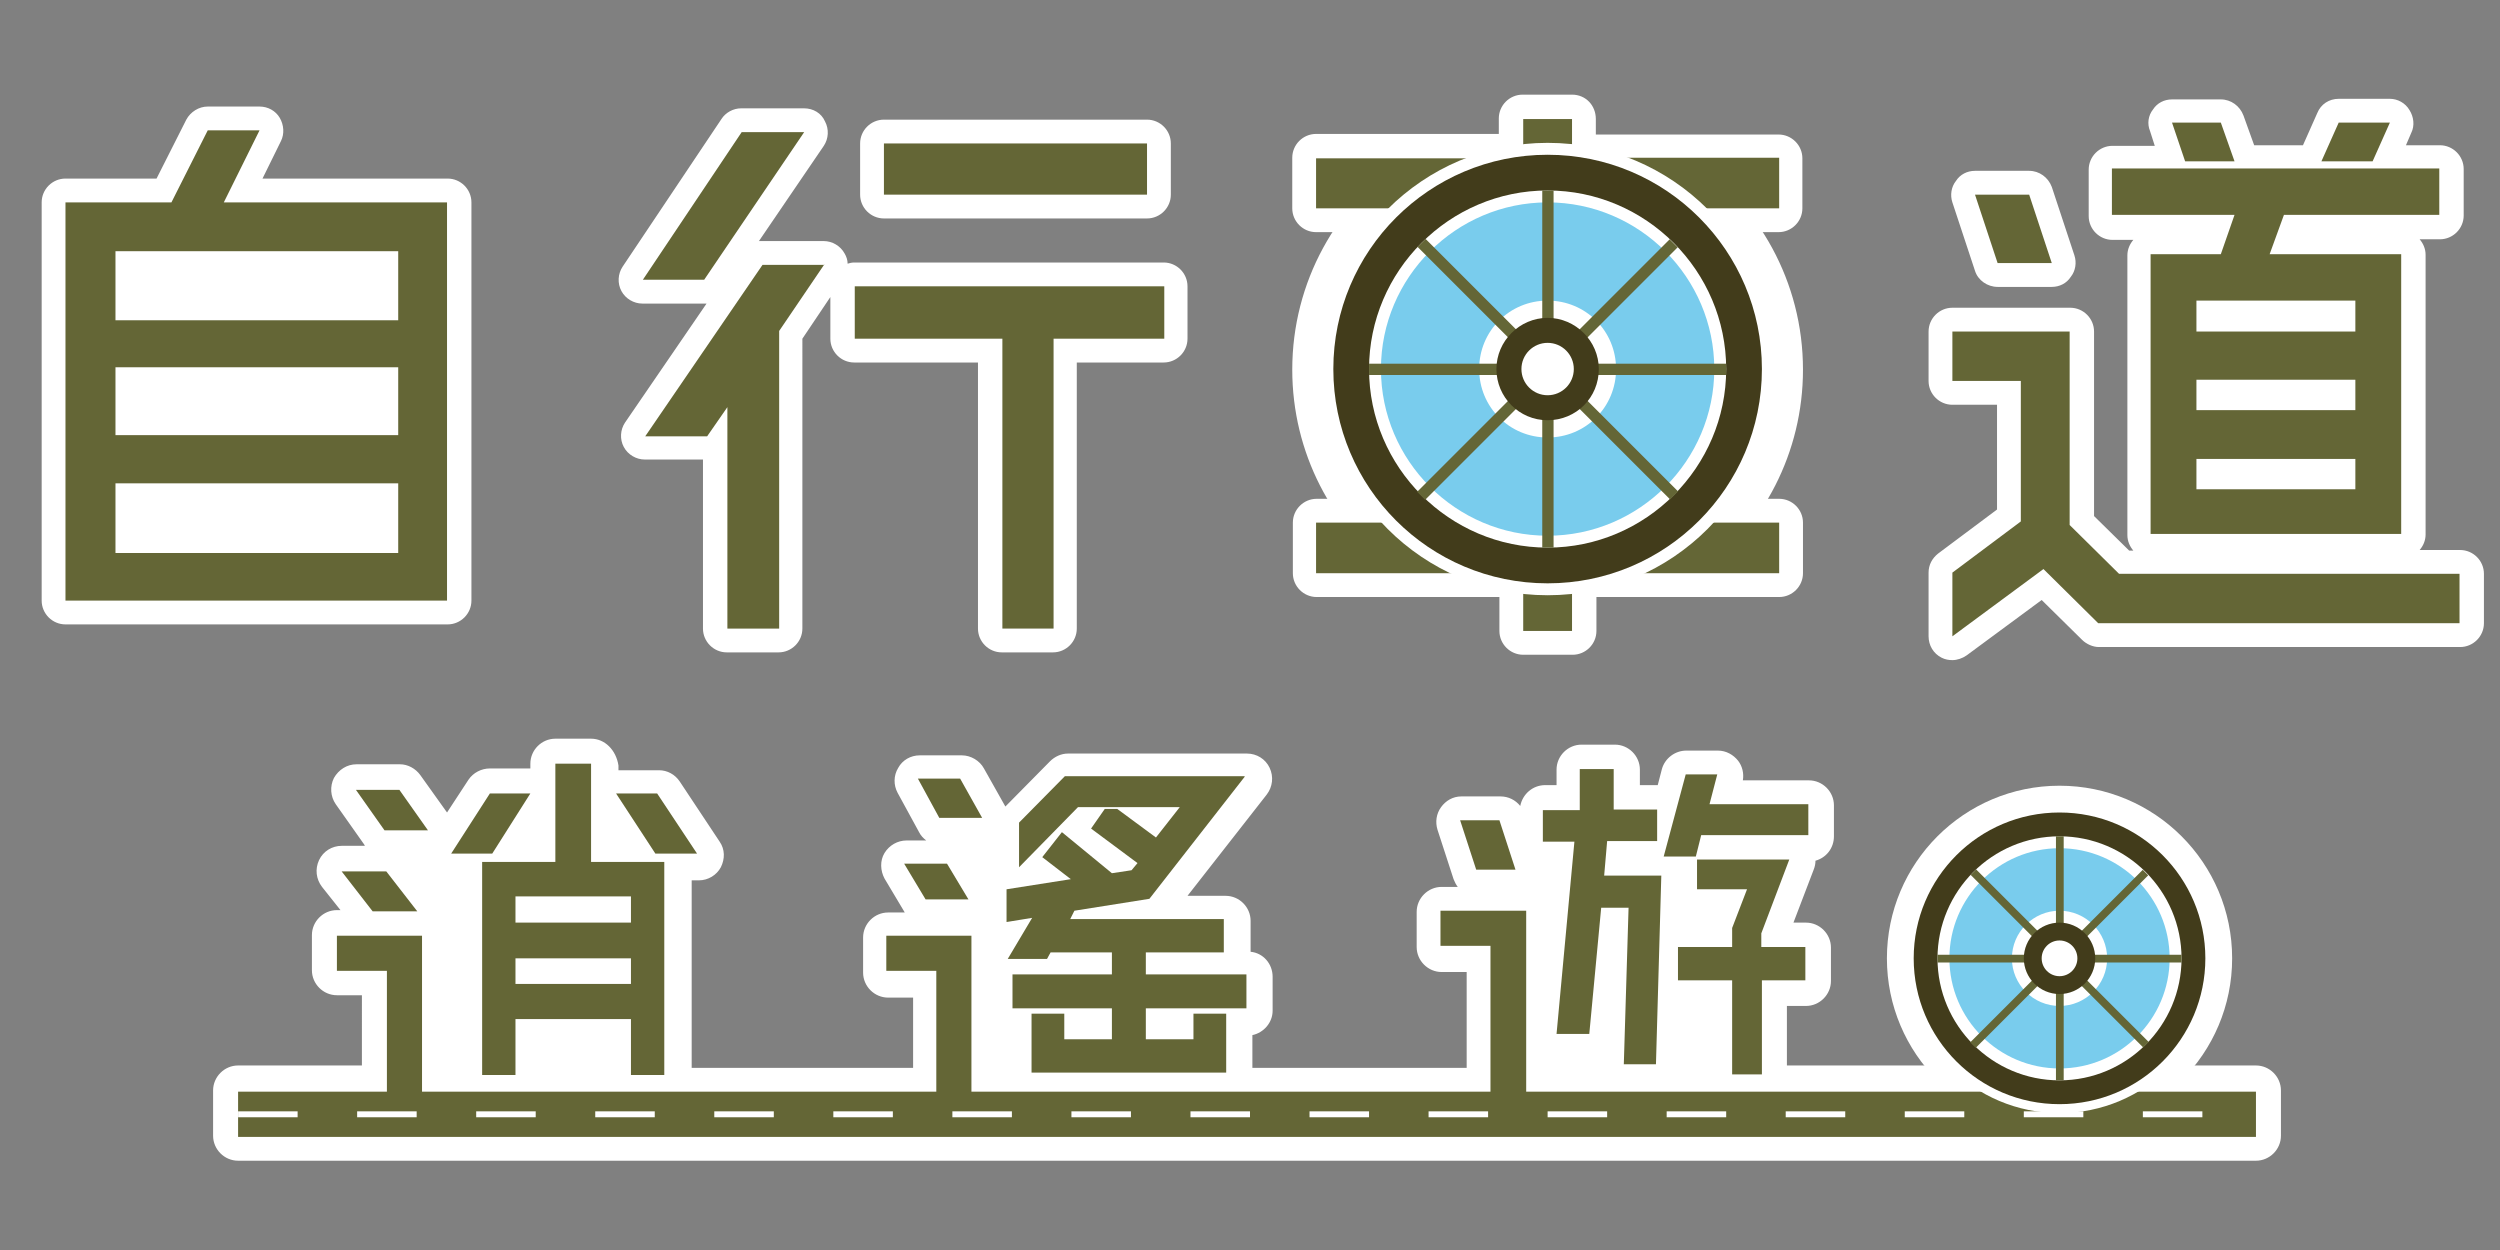 <?xml version="1.0" encoding="utf-8"?>
<!-- Generator: Adobe Illustrator 23.0.3, SVG Export Plug-In . SVG Version: 6.00 Build 0)  -->
<svg version="1.1" id="圖層_1" xmlns="http://www.w3.org/2000/svg" xmlns:xlink="http://www.w3.org/1999/xlink" x="0px" y="0px"
	 viewBox="0 0 420 210" style="enable-background:new 0 0 420 210;" xml:space="preserve">
<rect x="0" y="0" width="420" height="210" fill="#808080" stroke="none"/>
<style type="text/css">
	.st0{fill:#FFFFFF;}
	.st1{fill:#646636;}
	.st2{display:none;}
	.st3{display:inline;fill:#646636;stroke:#FFFFFF;stroke-width:4;stroke-linecap:round;stroke-miterlimit:10;}
	.st4{fill:none;stroke:#FFFFFF;stroke-linejoin:round;stroke-dasharray:10,10;}
	.st5{fill:#423C1B;}
	.st6{fill:#79CCED;}
	#wheel1{animation:horse 5s linear infinite;transform-origin:260px 62px;}
	/* #wheel2{animation:horse 5s linear infinite;transform-origin:346px 161px;} */
	@keyframes horse{
from {transform:rotate(0deg);}
to {transform:rotate(-360deg);}
}
</style>
<circle class="st0" cx="346" cy="161" r="29"/>
<g>
	<path class="st0" d="M217.1,62.1c0,14,6.7,26.4,17,34.2h51.8c10.3-7.8,17-20.2,17-34.2c0-14.8-7.5-27.8-18.8-35.5h-48.2
		C224.6,34.3,217.1,47.3,217.1,62.1z"/>
	<path class="st0" d="M43.6,17.9h-8.7c-1.5,0-2.9,0.9-3.6,2.2l-5,9.9H11c-2.2,0-4,1.8-4,4v66.9c0,2.2,1.8,4,4,4h64.2
		c2.2,0,4-1.8,4-4V34c0-2.2-1.8-4-4-4H44.1l3.1-6.3c0.6-1.2,0.5-2.7-0.2-3.9C46.3,18.6,45,17.9,43.6,17.9L43.6,17.9z"/>
	<path class="st0" d="M135.1,18.2h-10.6c-1.3,0-2.6,0.7-3.3,1.8l-16.6,24.8c-0.8,1.2-0.9,2.8-0.2,4.1c0.7,1.3,2.1,2.1,3.5,2.1h10.3
		c0.2,0,0.3,0,0.5,0L105,71c-0.8,1.2-0.9,2.8-0.2,4.1c0.7,1.3,2.1,2.1,3.5,2.1h9.8v28.4c0,2.2,1.8,4,4,4h8.7c2.2,0,4-1.8,4-4V56.9
		l4.7-7v7c0,2.2,1.8,4,4,4h20.8v44.7c0,2.2,1.8,4,4,4h8.6c2.2,0,4-1.8,4-4V60.9h14.6c2.2,0,4-1.8,4-4v-8.8c0-2.2-1.8-4-4-4h-52
		c-0.4,0-0.8,0.1-1.1,0.2c0-0.6-0.2-1.2-0.5-1.7c-0.7-1.3-2.1-2.1-3.5-2.1H128c-0.2,0-0.3,0-0.5,0l10.9-16c0.8-1.2,0.9-2.8,0.2-4.1
		C138,19,136.6,18.2,135.1,18.2L135.1,18.2z"/>
	<path class="st0" d="M192.7,20.1h-44.2c-2.2,0-4,1.8-4,4v8.6c0,2.2,1.8,4,4,4h44.2c2.2,0,4-1.8,4-4v-8.6
		C196.7,21.9,194.9,20.1,192.7,20.1L192.7,20.1z"/>
	<path class="st0" d="M298.9,83.8h-77.7c-2.2,0-4,1.8-4,4v8.5c0,2.2,1.8,4,4,4h30.7v5.7c0,2.2,1.8,4,4,4h8.3c2.2,0,4-1.8,4-4v-5.7
		h30.7c2.2,0,4-1.8,4-4v-8.5C302.9,85.6,301.1,83.8,298.9,83.8L298.9,83.8z"/>
	<path class="st0" d="M264.1,15.9h-8.3c-2.2,0-4,1.8-4,4v2.6h-30.7c-2.2,0-4,1.8-4,4V35c0,2.2,1.8,4,4,4h77.7c2.2,0,4-1.8,4-4v-8.4
		c0-2.2-1.8-4-4-4h-30.7V20C268.1,17.7,266.4,15.9,264.1,15.9L264.1,15.9z"/>
	<path class="st0" d="M401.5,16.6h-8.6c-1.6,0-3,0.9-3.6,2.4l-2.4,5.4h-8.2l-1.8-5c-0.6-1.6-2.1-2.7-3.8-2.7h-8.2
		c-1.3,0-2.5,0.6-3.2,1.7c-0.8,1-1,2.4-0.5,3.6l0.8,2.5h-7.1c-2.2,0-4,1.8-4,4v7.8c0,2.2,1.8,4,4,4h3.5c-0.6,0.7-1,1.6-1,2.6v47
		c0,1,0.4,1.9,1,2.6h-0.7l-5.9-5.8v-31c0-2.2-1.8-4-4-4H328c-2.2,0-4,1.8-4,4V64c0,2.2,1.8,4,4,4h7.5v17.6l-9.9,7.4
		c-1,0.8-1.6,1.9-1.6,3.2v10.7c0,1.5,0.8,2.9,2.2,3.6c0.6,0.3,1.2,0.4,1.8,0.4c0.8,0,1.7-0.3,2.4-0.8l12.6-9.3l6.8,6.7
		c0.7,0.7,1.8,1.2,2.8,1.2h60.7c2.2,0,4-1.8,4-4v-8.3c0-2.2-1.8-4-4-4h-6.8c0.6-0.7,1-1.6,1-2.6v-47c0-1-0.4-1.9-1-2.6h3.4
		c2.2,0,4-1.8,4-4v-7.8c0-2.2-1.8-4-4-4h-5.7l0.9-2.1c0.6-1.2,0.4-2.7-0.3-3.8C404.1,17.3,402.8,16.6,401.5,16.6L401.5,16.6z"/>
	<path class="st0" d="M340.9,28.7h-9.1c-1.3,0-2.5,0.6-3.2,1.7c-0.8,1-1,2.4-0.6,3.6l3.8,11.5c0.5,1.6,2.1,2.7,3.8,2.7h9.1
		c1.3,0,2.5-0.6,3.2-1.7c0.8-1,1-2.4,0.6-3.6l-3.8-11.5C344.1,29.8,342.6,28.7,340.9,28.7L340.9,28.7z"/>
	<path class="st1" d="M43.6,21.9l-6,12.1h37.5v66.9H11V34h17.8l6.1-12.1H43.6 M19.4,53.8h47.5V42.2H19.4V53.8 M19.4,73.1h47.5V61.7
		H19.4V73.1 M19.4,92.9h47.5V81.2H19.4V92.9"/>
	<polyline class="st1" points="192.7,24.1 192.7,32.7 148.5,32.7 148.5,24.1 192.7,24.1 	"/>
	<polyline class="st1" points="135.1,22.2 118.3,47 108,47 124.6,22.2 135.1,22.2 	"/>
	<polyline class="st1" points="138.5,44.4 130.9,55.6 130.9,105.6 122.2,105.6 122.2,68.4 118.8,73.3 108.4,73.3 128.1,44.5 
		138.5,44.5 	"/>
	<polyline class="st1" points="195.6,48.1 195.6,56.9 177,56.9 177,105.6 168.4,105.6 168.4,56.9 143.6,56.9 143.6,48.1 195.6,48.1 
			"/>
	<polyline class="st1" points="298.9,87.8 298.9,96.3 264.1,96.3 264.1,106 255.9,106 255.9,96.3 221.1,96.3 221.1,87.8 298.9,87.8 
			"/>
	<polyline class="st1" points="264.1,19.9 264.1,26.5 298.9,26.5 298.9,35 221.1,35 221.1,26.6 255.9,26.6 255.9,20 264.1,20 	"/>
	<polyline class="st1" points="401.5,20.6 398.6,27.1 390,27.1 392.9,20.6 401.5,20.6 	"/>
	<polyline class="st1" points="373.1,20.6 375.4,27.1 367.1,27.1 364.9,20.6 373.1,20.6 	"/>
	<path class="st1" d="M409.8,28.3v7.8h-26.1l-2.4,6.6h22.1v47h-42.1v-47h11.8l2.3-6.6h-20.6v-7.8H409.8 M369,55.7h26.7v-5.2H369
		V55.7 M369,68.9h26.7v-5.1H369V68.9 M369,82.2h26.7v-5.1H369V82.2"/>
	<polyline class="st1" points="340.9,32.7 344.7,44.2 335.6,44.2 331.8,32.7 340.9,32.7 	"/>
	<polyline class="st1" points="347.7,55.7 347.7,88.2 356,96.4 413.2,96.4 413.2,104.7 352.5,104.7 343.3,95.6 328,106.9 328,96.2 
		339.5,87.6 339.5,64 328,64 328,55.7 347.7,55.7 	"/>
</g>
<g class="st2">
	<path class="st3" d="M11,102.9c-1.1,0-2-0.9-2-2V34c0-1.1,0.9-2,2-2h16.6l5.5-11c0.3-0.7,1-1.1,1.8-1.1h8.7c0.7,0,1.3,0.4,1.7,0.9
		s0.4,1.3,0.1,1.9L40.9,32h34.3c1.1,0,2,0.9,2,2v66.9c0,1.1-0.9,2-2,2H11z M64.9,90.9v-7.8H21.4v7.8H64.9z M64.9,71.1v-7.4H21.4v7.4
		H64.9z M64.9,51.8v-7.5H21.4v7.5H64.9z"/>
	<path class="st3" d="M168.4,107.7c-1.1,0-2-0.9-2-2V58.9h-22.8c-1.1,0-2-0.9-2-2v-8.8c0-1.1,0.9-2,2-2h52c1.1,0,2,0.9,2,2v8.8
		c0,1.1-0.9,2-2,2H179v46.7c0,1.1-0.9,2-2,2L168.4,107.7L168.4,107.7z M122.2,107.7c-1.1,0-2-0.9-2-2v-31c-0.4,0.3-0.9,0.5-1.4,0.5
		h-10.4c-0.7,0-1.4-0.4-1.8-1.1c-0.3-0.7-0.3-1.4,0.1-2.1l19.7-28.8c0.4-0.5,1-0.9,1.7-0.9h10.4c0.7,0,1.4,0.4,1.8,1.1
		c0.3,0.7,0.3,1.4-0.1,2.1l-7.3,10.7v49.4c0,1.1-0.9,2-2,2L122.2,107.7L122.2,107.7z M107.9,49c-0.7,0-1.4-0.4-1.8-1.1
		s-0.3-1.4,0.1-2.1L122.8,21c0.4-0.6,1-0.9,1.7-0.9h10.6c0.7,0,1.4,0.4,1.8,1.1s0.3,1.4-0.1,2.1l-16.9,24.8c-0.4,0.5-1,0.9-1.7,0.9
		C118.2,49,107.9,49,107.9,49z M148.5,34.7c-1.1,0-2-0.9-2-2v-8.6c0-1.1,0.9-2,2-2h44.2c1.1,0,2,0.9,2,2v8.6c0,1.1-0.9,2-2,2H148.5z
		"/>
	<path class="st3" d="M256.5,108c-1.1,0-2-0.9-2-2v-7.7h-32.7c-1.1,0-2-0.9-2-2v-8.5c0-1.1,0.9-2,2-2h77.7c1.1,0,2,0.9,2,2v8.5
		c0,1.1-0.9,2-2,2h-32.7v7.7c0,1.1-0.9,2-2,2H256.5z"/>
	<path class="st3" d="M221.8,37c-1.1,0-2-0.9-2-2v-8.4c0-1.1,0.9-2,2-2h32.7V20c0-1.1,0.9-2,2-2h8.3c1.1,0,2,0.9,2,2v4.6h32.7
		c1.1,0,2,0.9,2,2V35c0,1.1-0.9,2-2,2H221.8z"/>
	<path class="st3" d="M327.9,108.9c-0.3,0-0.6-0.1-0.9-0.2c-0.7-0.3-1.1-1-1.1-1.8V96.2c0-0.6,0.3-1.2,0.8-1.6l10.7-8V66h-9.5
		c-1.1,0-2-0.9-2-2v-8.3c0-1.1,0.9-2,2-2h19.8c1.1,0,2,0.9,2,2v31.7l7.1,7h56.4c1.1,0,2,0.9,2,2v8.3c0,1.1-0.9,2-2,2h-60.7
		c-0.5,0-1-0.2-1.4-0.6l-8-7.9l-14,10.3C328.7,108.7,328.3,108.9,327.9,108.9z M361.3,91.8c-1.1,0-2-0.9-2-2v-47c0-1.1,0.9-2,2-2
		h10.3l0.9-2.6h-17.8c-1.1,0-2-0.9-2-2v-7.8c0-1.1,0.9-2,2-2h9.9l-1.7-5.1c-0.2-0.6-0.1-1.3,0.3-1.8s1-0.8,1.6-0.8h8.2
		c0.8,0,1.6,0.5,1.9,1.3l2.2,6.4H388l2.9-6.5c0.3-0.7,1-1.2,1.8-1.2h8.6c0.7,0,1.3,0.3,1.7,0.9c0.4,0.6,0.4,1.3,0.1,1.9l-2.2,4.9
		h8.8c1.1,0,2,0.9,2,2v7.8c0,1.1-0.9,2-2,2H385l-1,2.6h19.2c1.1,0,2,0.9,2,2v47c0,1.1-0.9,2-2,2H361.3z M393.7,80.2v-1.1H371v1.1
		H393.7z M393.7,66.9v-1.1H371v1.1H393.7z M393.7,53.7v-1.2H371v1.2H393.7z M335.5,46.2c-0.9,0-1.6-0.6-1.9-1.4l-3.8-11.5
		c-0.2-0.6-0.1-1.3,0.3-1.8s1-0.8,1.6-0.8h9.1c0.9,0,1.6,0.6,1.9,1.4l3.8,11.5c0.2,0.6,0.1,1.3-0.3,1.8s-1,0.8-1.6,0.8H335.5z"/>
</g>
<path class="st0" d="M379,179h-78.8v-10h3.2c2.3,0,4.2-1.9,4.2-4.2v-5.6c0-2.3-1.9-4.2-4.2-4.2h-2.1l3.4-8.9c0.2-0.5,0.3-1,0.3-1.5
	c1.8-0.5,3.1-2.1,3.1-4.1v-5.2c0-2.3-1.9-4.2-4.2-4.2h-11.1c0.2-1.2-0.1-2.4-0.8-3.3c-0.8-1-2-1.7-3.4-1.7h-5.3
	c-1.9,0-3.6,1.3-4.1,3.1l-0.7,2.7h-3v-2.6c0-2.3-1.9-4.2-4.2-4.2h-5.6c-2.3,0-4.2,1.9-4.2,4.2v2.6h-1.9c-2.1,0-3.8,1.5-4.2,3.5
	c-0.8-1-2-1.6-3.3-1.6h-6.6c-1.4,0-2.6,0.7-3.4,1.8c-0.8,1.1-1,2.5-0.6,3.8l2.7,8.3c0.2,0.5,0.4,0.9,0.7,1.3h-2.7
	c-2.3,0-4.2,1.9-4.2,4.2v5.9c0,2.3,1.9,4.2,4.2,4.2h4.2v16.1h-36v-5.5c1.9-0.4,3.4-2.1,3.4-4.1v-5.7c0-2.2-1.6-4-3.7-4.2v-5.2
	c0-2.3-1.9-4.2-4.2-4.2h-6.4l13.3-17c1-1.3,1.2-3,0.5-4.5s-2.2-2.4-3.8-2.4h-30.1c-1.1,0-2.2,0.5-3,1.3l-7.5,7.6l-3.6-6.4
	c-0.7-1.3-2.2-2.2-3.7-2.2h-7.1c-1.5,0-2.9,0.8-3.6,2.1c-0.8,1.3-0.8,2.9-0.1,4.2l3.6,6.6c0.3,0.6,0.7,1,1.2,1.4h-3.3
	c-1.5,0-2.9,0.8-3.7,2.1c-0.8,1.3-0.7,3,0,4.3l3.4,5.7h-2.8c-2.3,0-4.2,1.9-4.2,4.2v5.9c0,2.3,1.9,4.2,4.2,4.2h4.2v11.8h-37.2v-31.5
	h1.2c1.6,0,3-0.9,3.7-2.2c0.7-1.4,0.7-3-0.2-4.3l-6.7-10.1c-0.8-1.2-2.1-1.9-3.5-1.9h-6.8v-0.8c-0.4-2.6-2.3-4.5-4.6-4.5h-6
	c-2.3,0-4.2,1.9-4.2,4.2v0.8h-6.8c-1.4,0-2.8,0.7-3.6,1.9l-3.6,5.5l-4.5-6.3c-0.8-1.1-2.1-1.8-3.4-1.8h-7.3c-1.6,0-3,0.9-3.8,2.3
	c-0.7,1.4-0.6,3.1,0.3,4.4l4.8,6.8c0,0.1,0.1,0.1,0.1,0.2h-3.9c-1.6,0-3.1,0.9-3.8,2.4c-0.7,1.5-0.5,3.2,0.5,4.5l3.1,3.9h-0.6
	c-2.3,0-4.2,1.9-4.2,4.2v5.9c0,2.3,1.9,4.2,4.2,4.2h4.2V179H40c-2.3,0-4.2,1.9-4.2,4.2v7.6c0,2.3,1.9,4.2,4.2,4.2h339
	c2.3,0,4.2-1.9,4.2-4.2v-7.6C383.2,180.9,381.3,179,379,179z"/>
<g>
	<polygon class="st1" points="62.6,153.1 70.1,153.1 64.9,146.4 57.4,146.4 	"/>
	<polygon class="st1" points="59.8,132.7 64.6,139.5 71.9,139.5 67.1,132.7 	"/>
	<polygon class="st1" points="379,183.4 256.4,183.4 256.4,153 242,153 242,158.9 250.4,158.9 250.4,183.4 163.2,183.4 163.2,157.2 
		148.9,157.2 148.9,163.1 157.3,163.1 157.3,183.4 70.9,183.4 70.9,157.2 56.6,157.2 56.6,163.1 65,163.1 65,183.4 40,183.4 40,191 
		379,191 	"/>
	<polygon class="st1" points="110.4,133.3 103.5,133.3 110.1,143.4 117.1,143.4 	"/>
	<path class="st1" d="M81,180.6h5.6v-9.4H106v9.4h5.6v-35.8H99.3v-16.5h-6v16.5H81V180.6z M86.6,150.6H106v4.4H86.6V150.6z
		 M86.6,161H106v4.3H86.6V161z"/>
	<polygon class="st1" points="82.7,143.4 89.1,133.3 82.3,133.3 75.8,143.4 	"/>
	<polygon class="st1" points="245.3,137.8 248,146.1 254.6,146.1 251.9,137.8 	"/>
	<polygon class="st1" points="261.5,173.7 267,173.7 269,152.5 273.6,152.5 272.8,178.8 278.2,178.8 279.1,147.1 269.5,147.1 
		270,141.3 278.4,141.3 278.4,136 271.1,136 271.1,129.2 265.4,129.2 265.4,136.1 259.2,136.1 259.2,141.4 264.5,141.4 	"/>
	<polygon class="st1" points="169.3,161.1 175.9,161.1 176.5,160 186.8,160 186.8,163.7 170.1,163.7 170.1,169.4 186.8,169.4 
		186.8,174.6 178.8,174.6 178.8,170.3 173.3,170.3 173.3,180.2 206,180.2 206,170.3 200.5,170.3 200.5,174.6 192.5,174.6 
		192.5,169.4 209.4,169.4 209.4,163.7 192.5,163.7 192.5,160 205.6,160 205.6,154.4 179.8,154.4 180.5,153 193.1,151 209.1,130.5 
		209.1,130.4 178.9,130.4 171.2,138.2 171.2,145.7 181.1,135.6 198.2,135.6 194.2,140.7 187.7,135.9 185.6,135.9 183.3,139.2 
		191.1,145 190.1,146.2 186.8,146.7 178.4,139.8 175.1,144 179.9,147.7 169.1,149.4 169.1,154.9 173.4,154.2 	"/>
	<polygon class="st1" points="283.2,130.1 279.5,143.9 284.9,143.9 285.8,140.3 303.8,140.3 303.8,135.1 287.2,135.1 288.5,130.1 	
		"/>
	<polygon class="st1" points="295.9,156.8 300.6,144.4 285.1,144.4 285.1,149.4 293.5,149.4 291,155.9 291,159.1 281.9,159.1 
		281.9,164.7 291,164.7 291,180.5 296,180.5 296,164.7 303.3,164.7 303.3,159.1 295.9,159.1 	"/>
	<polygon class="st1" points="155.5,151.1 162.7,151.1 159.1,145.1 151.9,145.1 	"/>
	<polygon class="st1" points="154.2,130.8 157.8,137.4 165,137.4 161.3,130.8 	"/>
</g>
<line class="st4" x1="40" y1="187.2" x2="379" y2="187.2"/>
	<circle class="st0" cx="260" cy="62" r="38"/>
	<circle class="st5" cx="260" cy="62" r="36"/>
	<path class="st0" d="M260,32c-16.5,0-30,13.5-30,30s13.5,30,30,30s30-13.5,30-30S276.5,32,260,32L260,32z"/>
	<path class="st6" d="M260,34c-15.4,0-28,12.6-28,28s12.6,28,28,28s28-12.6,28-28S275.4,34,260,34L260,34z"/>
	<path class="st0" d="M260,50.5c-6.4,0-11.5,5.1-11.5,11.5s5.1,11.5,11.5,11.5s11.5-5.1,11.5-11.5S266.4,50.5,260,50.5L260,50.5z"/>
<g id="wheel1">
	<rect x="230" y="61.1" class="st1" width="60" height="1.9"/>
	<rect x="259.1" y="32" class="st1" width="1.9" height="60"/>
	<rect x="259.1" y="32" transform="matrix(0.707 -0.707 0.707 0.707 32.347 202.041)" class="st1" width="1.9" height="60"/>
	<rect x="230" y="61.1" transform="matrix(0.707 -0.707 0.707 0.707 32.273 202.038)" class="st1" width="60" height="1.9"/>
</g>
	<path class="st5" d="M260,70.6c-4.8,0-8.6-3.9-8.6-8.6s3.9-8.6,8.6-8.6s8.6,3.9,8.6,8.6C268.6,66.8,264.8,70.6,260,70.6z"/>
	<circle class="st0" cx="260" cy="62" r="4.4"/>
<g id="wheel2">
	<circle class="st0" cx="346" cy="161" r="26"/>
	<circle class="st5" cx="346" cy="161" r="24.5"/>
	<path class="st0" d="M346,140.5c-11.3,0-20.5,9.2-20.5,20.5s9.2,20.5,20.5,20.5s20.5-9.2,20.5-20.5S357.3,140.5,346,140.5
		L346,140.5z"/>
	<path class="st6" d="M346,142.5c-10.2,0-18.5,8.3-18.5,18.5s8.3,18.5,18.5,18.5s18.5-8.3,18.5-18.5S356.2,142.5,346,142.5
		L346,142.5z"/>
	<path class="st0" d="M346,153c-4.4,0-8,3.6-8,8s3.6,8,8,8s8-3.6,8-8S350.4,153,346,153L346,153z"/>
	<rect x="325.5" y="160.4" class="st1" width="41" height="1.3"/>
	<rect x="345.4" y="140.5" class="st1" width="1.3" height="41"/>
	
		<rect x="345.4" y="140.5" transform="matrix(0.707 -0.707 0.707 0.707 -12.469 291.841)" class="st1" width="1.3" height="41"/>
	
		<rect x="325.5" y="160.4" transform="matrix(0.707 -0.707 0.707 0.707 -12.535 291.846)" class="st1" width="41" height="1.3"/>
	<path class="st5" d="M346,167c-3.3,0-6-2.7-6-6s2.7-6,6-6s6,2.7,6,6S349.3,167,346,167z"/>
	<circle class="st0" cx="346" cy="161" r="3"/>
</g>
</svg>
